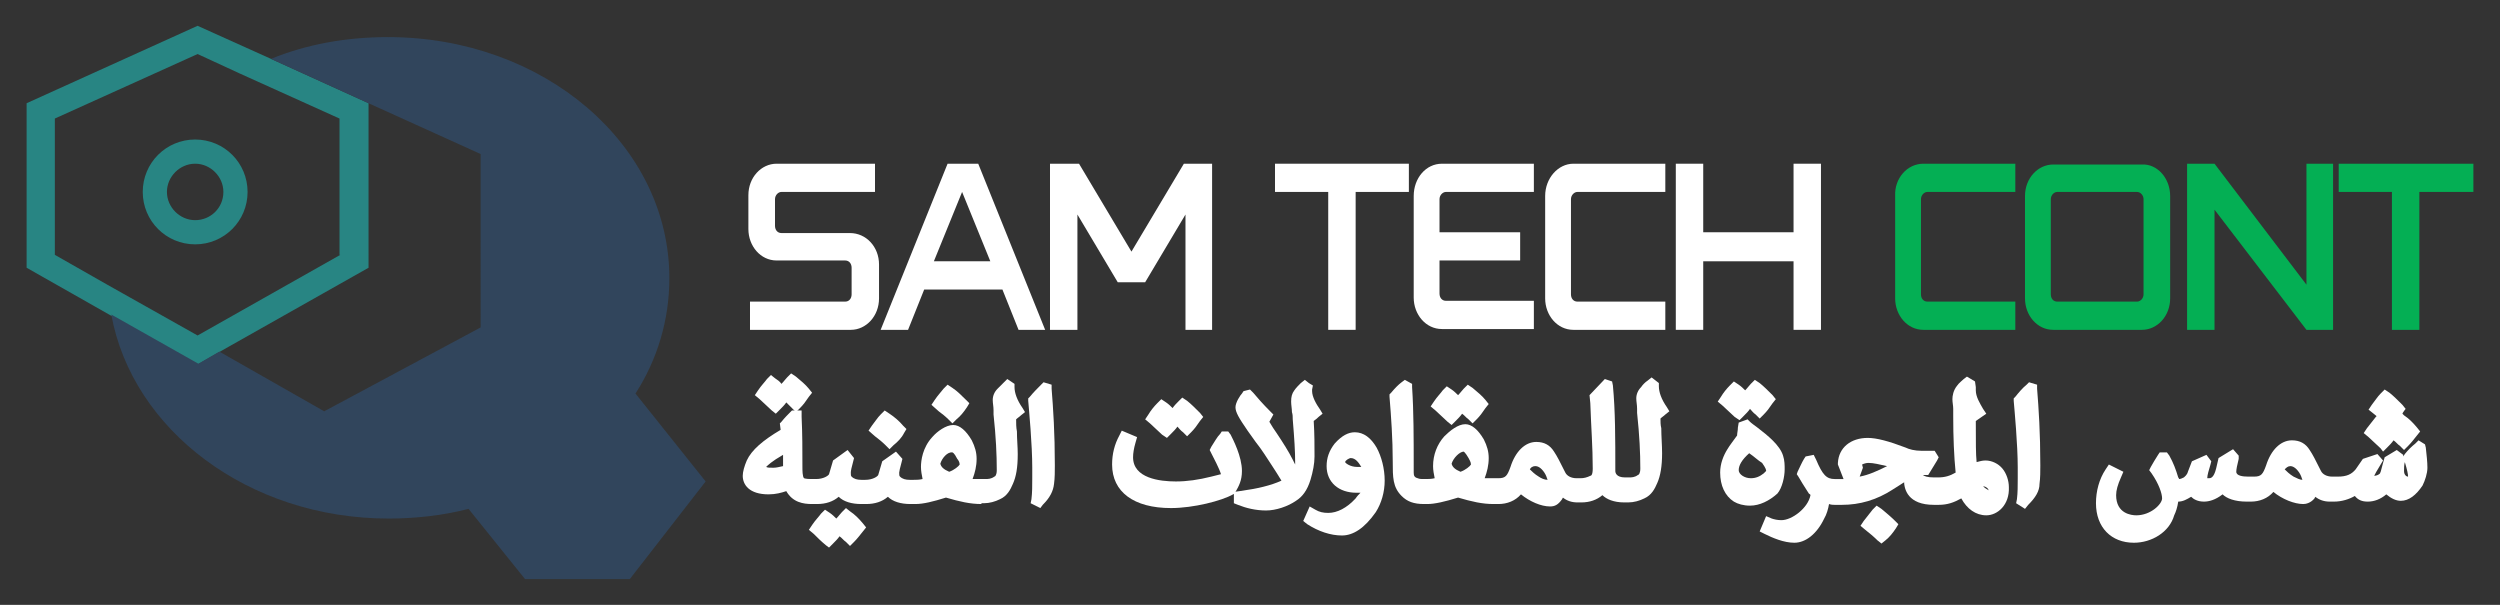 <?xml version="1.0" encoding="utf-8"?>
<!-- Generator: Adobe Illustrator 22.0.0, SVG Export Plug-In . SVG Version: 6.00 Build 0)  -->
<svg version="1.1" id="Layer_1" xmlns="http://www.w3.org/2000/svg" xmlns:xlink="http://www.w3.org/1999/xlink" x="0px" y="0px"
	 viewBox="0 0 310 75" style="enable-background:new 0 0 310 75;" xml:space="preserve">
<rect x="0" y="0" width="310" height="75" fill="#333333" stroke="none"/>
<style type="text/css">
	.st0{fill:#288583;}
	.st1{fill:#31455C;}
	.st2{fill:#FFFFFF;}
	.st3{fill:#04AF54;}
</style>
<g>
	<path class="st0" d="M33.6,7.3l-9.1-4.1L3.3,12.8v20.4l10.4,5.9l10.8,6.1l2.6-1.5l18.6-10.5V12.8L33.6,7.3z M42.2,31.6l-17.7,10
		l-11.2-6.3l-6.5-3.7V14.7l17.7-8l5.2,2.4l12.4,5.6V31.6z"/>
	<path class="st1" d="M87.5,59.7l-9.4,12.1l-13,0l-7-8.7c-3.1,0.8-6.5,1.2-9.9,1.2c-17.4,0-31.8-11-34.4-25.3l10.8,6.1l2.6-1.5
		l13,7.4l19.4-10.4V19.1l-13.9-6.3L33.6,7.3c4.4-1.8,9.3-2.7,14.5-2.7C67.4,4.6,83,17.9,83,34.5c0,5.2-1.5,10.1-4.2,14.3L87.5,59.7z
		"/>
	<path class="st0" d="M24.2,17.3c-3.6,0-6.5,2.9-6.5,6.5s2.9,6.5,6.5,6.5s6.5-2.9,6.5-6.5S27.8,17.3,24.2,17.3z M24.2,27.3
		c-1.9,0-3.5-1.6-3.5-3.5c0-1.9,1.6-3.5,3.5-3.5c1.9,0,3.5,1.6,3.5,3.5C27.7,25.8,26.1,27.3,24.2,27.3z"/>
	<g>
		<g>
			<path class="st2" d="M109,32.8V37c0,2.2-1.6,3.9-3.5,3.9H93v-3.5h11.8c0.5,0,0.8-0.4,0.8-0.9v-3.3c0-0.5-0.3-0.9-0.8-0.9h-8.5
				c-2,0-3.5-1.8-3.5-3.9v-4.2c0-2.2,1.6-3.9,3.5-3.9h12.2v3.5H96.9c-0.4,0-0.8,0.4-0.8,0.9V28c0,0.5,0.3,0.9,0.8,0.9h8.5
				C107.4,28.9,109,30.6,109,32.8z"/>
			<path class="st2" d="M121.3,20.3l8.3,20.6h-3.3l-2-5h-9.7l-2,5h-3.4l8.3-20.6H121.3z M122.8,32.4l-3.5-8.6l-3.5,8.6H122.8z"/>
			<path class="st2" d="M150.3,20.3v20.6H147V26.6l-5,8.4h-3.4l-5-8.4v14.3h-3.4V21v-0.7h3.4h0.2l6.5,10.9l6.5-10.9h0.2H150.3z"/>
			<path class="st2" d="M158.1,20.3h16.6v3.5h-6.6v17.1h-3.4V23.8h-6.6V20.3z"/>
			<path class="st2" d="M178.8,20.3h11.4v3.5h-10.9c-0.4,0-0.8,0.4-0.8,0.9v4.1h10v3.5h-10v4.1c0,0.5,0.3,0.9,0.8,0.9h10.9v3.5
				h-11.4c-2,0-3.5-1.8-3.5-3.9V24.3C175.3,22.1,176.8,20.3,178.8,20.3z"/>
			<path class="st2" d="M195.1,20.3h11.4v3.5h-10.9c-0.4,0-0.8,0.4-0.8,0.9v11.8c0,0.5,0.3,0.9,0.8,0.9h10.9v3.5h-11.4
				c-2,0-3.5-1.8-3.5-3.9V24.3C191.6,22.1,193.2,20.3,195.1,20.3z"/>
			<path class="st2" d="M222.4,20.3h3.4v20.6h-3.4v-8.5h-11.2v8.5h-3.4V20.3h3.4v8.5h11.2V20.3z"/>
			<path class="st3" d="M238.5,20.3h11.4v3.5H239c-0.4,0-0.8,0.4-0.8,0.9v11.8c0,0.5,0.3,0.9,0.8,0.9h10.9v3.5h-11.4
				c-2,0-3.5-1.8-3.5-3.9V24.3C234.9,22.1,236.5,20.3,238.5,20.3z"/>
			<path class="st3" d="M269.1,24.3V37c0,2.2-1.6,3.9-3.5,3.9h-11c-2,0-3.5-1.8-3.5-3.9V24.3c0-2.2,1.6-3.9,3.5-3.9h11
				C267.5,20.3,269.1,22.1,269.1,24.3z M265.8,24.7c0-0.5-0.4-0.9-0.8-0.9h-9.9c-0.4,0-0.8,0.4-0.8,0.9v11.8c0,0.5,0.3,0.9,0.8,0.9
				h9.9c0.4,0,0.8-0.4,0.8-0.9V24.7z"/>
			<path class="st3" d="M286,20.3h3.3v20.6H286L274.6,26v14.9h-3.4V20.3h3.4L286,35.3V20.3z"/>
			<path class="st3" d="M290.1,20.3h16.6v3.5H300v17.1h-3.4V23.8h-6.6V20.3z"/>
		</g>
	</g>
	<g>
		<path class="st2" d="M95.7,50.9c-0.5-0.5-1-0.9-1.5-1.4l-0.6-0.5l0.4-0.6c0.4-0.6,0.9-1.1,1.1-1.4l0.5-0.5l0.5,0.4
			c0.3,0.2,0.6,0.4,0.8,0.7c0.3-0.3,0.5-0.6,0.7-0.8l0.5-0.5l0.6,0.4c0.6,0.5,1.2,1,1.6,1.5l0.4,0.5l-0.4,0.5
			c-0.4,0.6-0.7,1-1.1,1.4l-0.5,0.5l-0.5-0.5c-0.3-0.3-0.5-0.5-0.7-0.7c-0.2,0.3-0.5,0.6-0.8,0.9l-0.5,0.5L95.7,50.9z"/>
		<path class="st2" d="M121.7,62.5c-1.4,0-2.7-0.3-4.4-0.8c-1.6,0.5-2.8,0.8-3.8,0.8h-0.6c-1.2,0-2.2-0.3-2.8-0.9
			c-0.7,0.6-1.6,0.9-2.7,0.9h-0.6c-1.2,0-2.2-0.3-2.8-0.9c-0.7,0.6-1.6,0.9-2.7,0.9h-0.6c-1.1,0-2.4-0.2-3.2-1.6
			c-0.6,0.2-1.3,0.4-2.2,0.4c-2.4,0-3.2-1.2-3.2-2.3c0-0.5,0.2-1.2,0.5-1.9c0.6-1.3,2-2.5,4.2-3.8l-0.1-0.8l0.2-0.2
			c0.4-0.5,0.8-0.9,1.1-1.2l0.2-0.2h1.2l0,0.8c0.1,2.1,0.1,4.1,0.1,6.2c0,0.4,0,1.2,0.2,1.4c0,0,0.2,0.1,0.9,0.1h0.6
			c0.9,0,1.5-0.4,1.6-0.6l0.5-1.7l1.8-1.3l0.8,1l-0.1,0.4c-0.2,0.7-0.3,1.2-0.3,1.4c0,0.3,0,0.4,0.1,0.5c0.3,0.3,0.7,0.4,1.2,0.4
			h0.5c0.9,0,1.5-0.4,1.6-0.6l0.5-1.7l1.7-1.2l0.8,0.9l-0.1,0.4c-0.2,0.7-0.3,1.2-0.3,1.3c0,0.3,0,0.4,0.1,0.5
			c0.3,0.3,0.7,0.4,1.2,0.4h0.5c0.3,0,0.7,0,1.1-0.1c-0.1-0.5-0.2-1-0.2-1.5c0-0.8,0.2-2.4,1.4-3.7c0.6-0.7,1.7-1.5,2.6-1.5
			c0.8,0,1.6,0.7,2.3,1.9c0.4,0.8,0.6,1.5,0.6,2.3c0,0.9-0.2,1.7-0.5,2.5c0.3,0,0.6,0,0.9,0h0.7c0.3,0,0.7,0,1.1-0.3
			c0.1,0,0.3-0.2,0.3-0.8c0-1.9-0.1-4.1-0.4-6.9l0-0.5c0-0.5-0.1-0.9-0.1-1.3c0-0.5,0.2-1,0.6-1.4c0.2-0.2,0.5-0.5,0.8-0.8l0.4-0.4
			l0.9,0.6l0,0.4c0,0.7,0.3,1.6,1,2.6l0.3,0.5l-0.5,0.4c-0.2,0.2-0.4,0.3-0.6,0.5c0,0.5,0,1,0.1,1.5c0,1,0.1,1.9,0.1,2.8
			c0,1.7-0.2,2.8-0.6,3.7c-0.3,0.7-0.7,1.5-1.6,1.9c-0.6,0.3-1.3,0.5-2,0.5H121.7z M116.6,57.5c0.1,0.4,0.4,0.7,1.1,1
			c0.6-0.2,1.2-0.7,1.3-0.9c0-0.3-0.2-0.6-0.3-0.7c-0.4-0.8-0.6-0.8-0.6-0.8C117.5,56,116.8,56.8,116.6,57.5z M95,57.9
			c0.2,0.1,0.4,0.1,0.9,0.1c0.4,0,0.7-0.1,1.2-0.2l0-1.4C95.7,57.2,95.2,57.7,95,57.9z"/>
		<path class="st2" d="M102.4,67.6c-0.6-0.5-1-0.9-1.5-1.4l-0.6-0.5l0.4-0.6c0.4-0.6,0.9-1.1,1.1-1.4l0.5-0.5l0.6,0.4
			c0.3,0.2,0.6,0.5,0.8,0.7c0.3-0.3,0.5-0.6,0.7-0.8l0.5-0.5l0.5,0.4c0.6,0.4,1.1,0.9,1.6,1.5l0.4,0.5l-0.4,0.5
			c-0.4,0.5-0.7,0.9-1.1,1.3l-0.5,0.5l-0.5-0.5c-0.3-0.2-0.5-0.5-0.8-0.7c-0.2,0.3-0.5,0.6-0.8,0.9l-0.5,0.5L102.4,67.6z"/>
		<path class="st2" d="M109.8,55.2c-0.4-0.4-0.9-0.8-1.3-1.1l-0.8-0.7l0.4-0.6c0.4-0.5,0.7-1,1.1-1.4l0.5-0.5l0.6,0.4
			c0.6,0.4,1.2,0.9,1.7,1.5l0.4,0.4l-0.3,0.5c-0.3,0.6-0.8,1.1-1.3,1.5l-0.5,0.5L109.8,55.2z"/>
		<path class="st2" d="M117.6,52c-0.4-0.4-0.8-0.7-1.2-1l-0.9-0.8l0.4-0.6c0.4-0.6,0.8-1,1.1-1.4l0.5-0.5l0.6,0.4
			c0.6,0.4,1.1,0.9,1.7,1.5l0.4,0.4l-0.3,0.5c-0.4,0.6-0.8,1.1-1.3,1.5l-0.5,0.5L117.6,52z"/>
		<path class="st2" d="M127.8,62.4l0.1-0.5c0.1-0.8,0.1-1.7,0.1-2.6V58c0-2.9-0.4-7.1-0.5-8.3l0-0.3l0.2-0.2c0.4-0.5,1-1.1,1.4-1.5
			l0.3-0.3l1,0.3l0,0.5c0.2,2.5,0.4,5.5,0.4,9.5c0,0.7,0,1.6-0.1,2.3c-0.1,0.9-0.5,1.7-1.4,2.6L129,63L127.8,62.4z"/>
		<path class="st2" d="M145.2,63c-4.6,0-7.3-2-7.3-5.4c0-1.3,0.3-2.5,0.9-3.6l0.3-0.6l1.9,0.8l-0.2,0.7c-0.2,0.7-0.3,1.3-0.3,1.8
			c0,2.6,3.3,3,5.3,3c1.4,0,2.8-0.2,4.4-0.6c0.4-0.1,0.8-0.2,1.2-0.3c-0.2-0.7-0.9-2-1.2-2.6l-0.2-0.4l0.2-0.4
			c0.4-0.6,0.7-1.2,1.1-1.6l0.2-0.3h0.8l0.3,0.4c0.3,0.6,1.4,2.7,1.4,4.5c0,1.2-0.4,1.9-0.8,2.6l-0.1,0.2l-0.2,0.1
			C151.5,62.1,148,63,145.2,63z M144.1,53.9c-0.5-0.5-1-0.9-1.5-1.4l-0.6-0.5l0.4-0.6c0.3-0.5,0.7-1,1.1-1.4l0.5-0.5l0.6,0.4
			c0.3,0.2,0.6,0.5,0.8,0.7c0.2-0.3,0.5-0.6,0.7-0.8l0.5-0.5l0.6,0.4c0.5,0.4,1,0.9,1.6,1.5l0.4,0.5l-0.4,0.5
			c-0.4,0.6-0.7,1-1.1,1.4l-0.5,0.5l-0.5-0.5c-0.3-0.2-0.5-0.5-0.7-0.7c-0.2,0.3-0.5,0.6-0.8,0.9l-0.5,0.5L144.1,53.9z"/>
		<path class="st2" d="M157,63.3c-1.3,0-2.5-0.3-3.5-0.7l-0.5-0.2V61l0.7-0.1c2.2-0.3,3.9-0.7,5.2-1.3c-0.3-0.5-0.8-1.3-1.2-1.9
			c-0.6-0.9-1.2-1.9-2-2.9l-1-1.4c-1.1-1.6-1.5-2.3-1.5-2.9c0-0.6,0.6-1.5,0.8-1.7l0.2-0.3l0.8-0.2l0.4,0.4c0.5,0.6,1.2,1.4,2.1,2.3
			l0.4,0.4l-0.5,0.9c0.3,0.5,0.6,1,0.9,1.4c0.8,1.2,1.5,2.3,2,3.3c0.1,0.2,0.2,0.4,0.3,0.6c0-0.1,0-0.2,0-0.3c0-1.3-0.1-2.9-0.3-5.3
			c0-0.3,0-0.6-0.1-0.9c0-0.4-0.1-0.9-0.1-1.3c0-0.6,0.1-1,0.4-1.4c0.2-0.3,0.5-0.6,0.8-0.9l0.5-0.4l0.5,0.4l0.5,0.3l-0.1,0.5
			c0,0.1,0,0.1,0,0.2c0,0.7,0.5,1.6,1,2.3l0.3,0.5l-0.5,0.4c-0.1,0.1-0.3,0.3-0.6,0.5c0.1,1.6,0.1,3,0.1,4.4c0,0.9-0.2,1.9-0.5,2.9
			c-0.4,1.3-1,2.1-1.8,2.6C159.7,62.8,158.2,63.3,157,63.3z"/>
		<path class="st2" d="M166.4,66.4c-1.4,0-2.9-0.5-4.3-1.4l-0.5-0.4l0.8-1.8l0.7,0.4c0.5,0.3,1,0.4,1.6,0.4c1.1,0,2.3-0.6,3.4-1.8
			c0.2-0.3,0.4-0.5,0.6-0.7c-0.2,0-0.4,0-0.5,0c-2.2,0-3.7-1.3-3.7-3.3c0-1,0.3-1.9,1-2.8c0.9-1,1.7-1.4,2.5-1.4
			c1.1,0,2,0.7,2.7,1.9c0.6,1.1,1,2.6,1,4.1c0,1.4-0.4,2.8-1.1,3.9C169.2,65.5,167.8,66.4,166.4,66.4z M167.5,56.8
			c-0.2,0-0.7,0.3-0.7,0.5c0,0.1,0.6,0.6,1.5,0.6c0.2,0,0.3,0,0.5,0C168.5,57.4,168.1,56.8,167.5,56.8z"/>
		<path class="st2" d="M192.2,62.8c-1.1,0-2.5-0.6-3.6-1.5c-0.7,0.8-1.7,1.2-2.8,1.2h-0.6c-1.4,0-2.7-0.3-4.4-0.8
			c-1.6,0.5-2.9,0.8-3.8,0.8h-0.4c-1.3,0-2.1-0.3-2.8-1c-1.1-1.1-1.1-2.3-1.1-4.3c0-2.7-0.2-5.6-0.4-8l0-0.3l0.2-0.2
			c0.5-0.6,0.9-1,1.3-1.3l0.4-0.3l0.9,0.5l0,0.4c0.2,3,0.2,6.4,0.2,9.8v0.8c0,0.4,0.1,0.6,0.5,0.7c0.2,0.1,0.5,0.1,0.6,0.1h0.4
			c0.3,0,0.7,0,1.1-0.1c-0.1-0.5-0.2-1-0.2-1.5c0-1.4,0.5-2.7,1.4-3.7c0.7-0.7,1.7-1.5,2.6-1.5c0.8,0,1.6,0.7,2.3,1.9
			c0.4,0.8,0.6,1.5,0.6,2.3c0,0.9-0.2,1.7-0.5,2.5c0.3,0,0.6,0,0.9,0h0.8c0.9,0,1.1-0.3,1.5-1.4c0.6-1.9,1.8-3.1,3.2-3.1
			c1,0,1.7,0.4,2.2,1.2c0.4,0.6,0.7,1.2,1.4,2.6c0.2,0.4,0.7,0.7,1.4,0.7h0.5c0.4,0,0.8-0.1,1.2-0.3c0.1,0,0.3-0.1,0.3-0.9
			c0-2.7-0.2-5.1-0.3-8.1l-0.1-1L199,47l0.9,0.3l0.1,0.5c0.3,3.2,0.3,6.5,0.3,10.6c0,0.2,0.1,0.8,1.2,0.8h0.5c0.3,0,0.7,0,1.1-0.3
			c0.1,0,0.3-0.2,0.3-0.8c0-1.9-0.1-4.1-0.4-6.9l0-0.5c0-0.5-0.1-0.9-0.1-1.3c0-0.5,0.2-1,0.6-1.4c0.2-0.3,0.5-0.6,0.8-0.8l0.5-0.4
			l0.9,0.7l0,0.4c0,0.7,0.3,1.6,1,2.6l0.3,0.5l-0.5,0.4c-0.2,0.2-0.4,0.3-0.6,0.5c0,0.4,0,0.8,0.1,1.2c0,1,0.1,2.1,0.1,3.1
			c0,1.6-0.2,2.8-0.6,3.7c-0.3,0.7-0.7,1.5-1.6,1.9c-0.6,0.3-1.3,0.5-2,0.5h-0.5c-1.3,0-2.2-0.4-2.7-0.9c-0.7,0.6-1.6,0.9-2.6,0.9
			h-0.5c-0.7,0-1.3-0.2-1.8-0.6c0,0.1-0.1,0.1-0.1,0.2C193.2,62.6,192.8,62.8,192.2,62.8L192.2,62.8z M189.7,58.2
			c0.2,0.2,0.6,0.6,1.1,0.9c0.3,0.2,0.7,0.4,1.1,0.4c-0.1-0.3-0.2-0.6-0.4-0.9c-0.4-0.6-0.8-0.8-1.1-0.8
			C190,57.8,189.8,58,189.7,58.2z M180,57.5c0.1,0.4,0.4,0.7,1.1,1c0.6-0.2,1.2-0.7,1.3-0.9c0-0.3-0.2-0.6-0.3-0.8
			c-0.4-0.7-0.6-0.8-0.6-0.8C181,56,180.2,56.8,180,57.5z"/>
		<path class="st2" d="M179.5,52.3c-0.5-0.5-1-0.9-1.5-1.4l-0.6-0.5l0.4-0.6c0.4-0.6,0.9-1.1,1.1-1.4l0.5-0.5l0.6,0.4
			c0.3,0.2,0.6,0.5,0.8,0.7c0.3-0.3,0.5-0.6,0.7-0.8l0.5-0.5l0.6,0.4c0.6,0.5,1.2,1,1.6,1.5l0.4,0.5l-0.4,0.5
			c-0.4,0.6-0.7,1-1.1,1.4l-0.5,0.5l-0.5-0.5c-0.3-0.2-0.5-0.5-0.8-0.7c-0.2,0.3-0.5,0.6-0.8,0.9l-0.5,0.5L179.5,52.3z"/>
		<path class="st2" d="M217,62.7c-0.8,0-1.5-0.2-2-0.5c-1.1-0.7-1.7-2-1.7-3.6c0-1.1,0.4-2.1,0.9-2.9c0.3-0.5,0.7-1,1.2-1.7
			c0-0.3,0.1-0.6,0.1-1l0.1-0.6l1.1-0.4l0.3,0.3c0.2,0.2,0.5,0.4,0.9,0.7c1.3,1,2.8,2.2,3.2,3.5c0.2,0.6,0.2,1.2,0.2,1.7
			c0,0.9-0.3,2.3-0.9,3C219.4,62.1,218.2,62.7,217,62.7z M216.9,56.2c-0.9,0.8-1.3,1.5-1.3,2.1c0,0.5,0.7,1,1.5,1
			c0.6,0,1.1-0.2,1.6-0.6c0.2-0.2,0.3-0.3,0.3-0.3c0-0.1,0-0.3-0.5-1C218,57.1,217.5,56.6,216.9,56.2z M215.1,51.7
			c-0.5-0.5-1-0.9-1.5-1.4l-0.6-0.5l0.4-0.6c0.3-0.5,0.7-1,1.1-1.4l0.5-0.5l0.6,0.4c0.3,0.2,0.6,0.5,0.8,0.7
			c0.3-0.3,0.5-0.6,0.7-0.8l0.5-0.5l0.6,0.4c0.5,0.4,1,0.9,1.6,1.5l0.4,0.5l-0.4,0.5c-0.4,0.6-0.7,1-1.1,1.4l-0.5,0.5l-0.5-0.5
			c-0.3-0.2-0.5-0.5-0.7-0.7c-0.2,0.3-0.5,0.6-0.8,0.9l-0.5,0.5L215.1,51.7z"/>
		<path class="st2" d="M232.8,67c-0.5-0.5-1-0.9-1.5-1.3l-0.6-0.5l0.4-0.6c0.4-0.5,0.8-1,1.1-1.4l0.5-0.5l0.6,0.4
			c0.6,0.5,1.2,1,1.7,1.5l0.4,0.4l-0.3,0.5c-0.4,0.6-0.8,1.1-1.3,1.5l-0.5,0.4L232.8,67z"/>
		<path class="st2" d="M222.5,67.3c-1.3,0-2.7-0.6-3.7-1.1l-0.6-0.3L219,64l0.7,0.3c0.3,0.1,0.7,0.2,1.2,0.2c1.3,0,3.3-1.5,3.6-3.1
			c0-0.1-0.1-0.1-0.2-0.2c-0.6-0.9-1-1.6-1.3-2.1l-0.2-0.3l0.1-0.3c0.3-0.6,0.5-1.1,0.8-1.6l0.2-0.3l1-0.2l0.3,0.6
			c0.8,1.9,1.3,2.4,2.3,2.4c0,0,1.1,0,1.1,0l-0.7-1.8l0-0.2c0.1-1.9,1.6-3.1,3.7-3.1c1.1,0,2.6,0.4,4.7,1.2c0.4,0.2,1.1,0.4,2,0.4
			h1.6l0.5,0.8l-0.2,0.4l-1.1,1.8h-0.4c-1.1,0-1.7,0.3-1.8,0.4l-2.2,1.4c-2,1.3-4.1,1.9-6.3,1.9h-0.9c-0.2,0-0.4,0-0.7-0.1
			c-0.1,0.6-0.3,1.3-0.6,1.8C225.3,66.2,223.9,67.3,222.5,67.3z M231,58l-0.4,1.1c1.1-0.2,2.2-0.7,3.4-1.3c-0.9-0.2-1.7-0.4-2.3-0.4
			c-0.3,0-0.6,0.1-0.8,0.2L231,58z"/>
		<path class="st2" d="M246.3,63.9c-1.3,0-2.4-0.8-3.1-2.1c-0.9,0.5-1.7,0.8-2.8,0.8h-0.6c-3.2,0-3.7-1.9-3.7-3c0-0.3,0-0.6,0-0.9
			l0-0.4l1.2-0.8l0.8,0.5l0.1,0.4c0,0.2,0,0.8,1.6,0.8h0.5c0.9,0,1.5-0.2,2.2-0.6c-0.2-2-0.3-4.4-0.3-7c0-0.2,0-0.6,0-0.9
			c0-0.4-0.1-0.8-0.1-1.2c0-0.4,0.1-1.1,0.6-1.7c0.2-0.3,0.6-0.6,0.8-0.8l0.4-0.3l1,0.6L245,48c0,0.2,0,0.3,0,0.4
			c0,0.8,0.5,1.6,0.9,2.3l0.4,0.6l-1.3,0.9c0,2.8,0,4.1,0.1,5.1c0.4-0.1,0.7-0.2,1.1-0.2c0.8,0,1.6,0.4,2.1,1
			c0.5,0.6,0.8,1.5,0.8,2.3C249.2,62.6,247.7,63.9,246.3,63.9z M245.9,60.3c0.2,0.2,0.5,0.4,0.7,0.5c0-0.1-0.1-0.1-0.1-0.2
			C246.4,60.5,246.2,60.3,245.9,60.3z"/>
		<path class="st2" d="M250,62.4l0.1-0.5c0.1-0.8,0.1-1.7,0.1-2.6V58c0-2.9-0.4-7.1-0.5-8.3l0-0.3l0.2-0.2c0.4-0.5,0.9-1.1,1.4-1.5
			l0.3-0.3l1,0.3l0,0.5c0.2,2.5,0.4,5.5,0.4,9.5c0,0.7,0,1.6-0.1,2.3c0,0.9-0.5,1.7-1.4,2.6l-0.4,0.5L250,62.4z"/>
		<path class="st2" d="M264.6,67.3c-2.8,0-4.7-1.9-4.7-4.9c0-1.5,0.4-3,1.2-4.2l0.4-0.6l1.8,0.9l-0.3,0.7c-0.4,0.9-0.6,1.6-0.6,2.2
			c0,2.3,1.9,2.5,2.5,2.5c1.8,0,3.2-1.4,3.2-2.1c0-0.6-0.4-1.8-1.3-3.1l-0.3-0.4l0.2-0.4c0.3-0.5,0.5-0.9,0.9-1.5l0.2-0.3h0.9
			l0.3,0.4c0.5,0.9,0.8,1.7,1.1,2.7c0.1,0.1,0.1,0.2,0.1,0.2c0.2,0,0.4-0.1,0.6-0.2c0.1-0.1,0.4-0.3,0.5-0.7l0.5-1.3l1.8-0.8
			l0.6,0.8l-0.1,0.4c-0.2,0.7-0.4,1.3-0.4,1.7c0,0,0,0,0.2,0c0.2,0,0.6,0,0.9-1.2l0.3-1.3l1.8-1.1l0.7,0.8l0,0.4
			c-0.2,0.8-0.3,1.3-0.3,1.6c0,0.5,0.8,0.6,1.5,0.6h0.7c0.9,0,1.1-0.3,1.5-1.4c0.6-1.9,1.8-3.1,3.2-3.1c1,0,1.7,0.4,2.2,1.2
			c0.4,0.6,0.7,1.2,1.4,2.6c0.2,0.4,0.7,0.7,1.4,0.7h0.7c1.1,0,1.7-0.3,2.2-0.9l0.9-1.3l1.8-0.6l0.7,0.8l-0.3,0.5
			c-0.5,0.8-0.7,1.2-0.8,1.4c0.2,0,0.5-0.1,0.6-0.2c0.2-0.1,0.2-0.3,0.5-1.4l0.2-0.7l1.5-0.9l0.8,0.6l0,0.2l0.2-0.3
			c0.4-0.5,0.8-0.9,1.3-1.3l0.4-0.4l0.8,0.5l0.1,0.4c0.1,0.9,0.2,1.8,0.2,2.5c0,0.7-0.3,1.6-0.6,2.2c-0.8,1.2-1.7,1.9-2.7,1.9
			c-0.6,0-1.2-0.3-1.8-0.8c-0.7,0.6-1.5,0.9-2.3,0.9c-0.7,0-1.2-0.2-1.6-0.7c-0.7,0.4-1.6,0.7-2.6,0.7h-0.5c-0.7,0-1.3-0.2-1.8-0.6
			c0,0.1-0.1,0.1-0.1,0.2c-0.5,0.6-1.1,0.7-1.4,0.7c0,0,0,0,0,0c-1.1,0-2.6-0.6-3.7-1.5c-0.7,0.8-1.7,1.2-2.8,1.2h-0.5
			c-1.5,0-2.5-0.4-3-0.9c-0.9,0.7-1.7,0.9-2.3,0.9c-0.8,0-1.3-0.3-1.6-0.6c-0.5,0.3-1,0.6-1.6,0.6c-0.1,0.7-0.3,1.3-0.5,1.7
			C269,66,266.8,67.3,264.6,67.3z M283.3,58.2c0.2,0.2,0.6,0.6,1.1,0.9c0.4,0.2,0.8,0.4,1.1,0.4c-0.1-0.3-0.2-0.6-0.4-0.9
			c-0.4-0.6-0.8-0.8-1.1-0.8C283.7,57.8,283.5,58,283.3,58.2z M298.2,57.3c-0.1,0.3-0.1,0.8-0.1,1.1c0,0.5,0.3,0.7,0.5,0.7
			C298.6,58.8,298.5,58.3,298.2,57.3l0-0.2L298.2,57.3z"/>
		<path class="st2" d="M295.2,55.6c-0.5-0.5-1-0.9-1.5-1.4l-0.6-0.5l0.4-0.6c0.4-0.5,0.8-1,1.1-1.4l0.1-0.1c-0.1-0.1-1-0.8-1-0.8
			l0.4-0.6c0.4-0.5,0.7-1,1.1-1.4l0.5-0.5l0.6,0.4c0.5,0.4,1,0.9,1.6,1.5l0.4,0.5c0,0-0.4,0.5-0.4,0.6l0.2,0.2
			c0.6,0.4,1.1,0.9,1.6,1.5l0.4,0.5l-0.4,0.5c-0.4,0.5-0.7,0.9-1.1,1.3l-0.5,0.5l-0.5-0.5c-0.3-0.2-0.5-0.5-0.8-0.7
			c-0.2,0.3-0.5,0.6-0.8,0.9l-0.5,0.5L295.2,55.6z"/>
	</g>
</g>
</svg>
